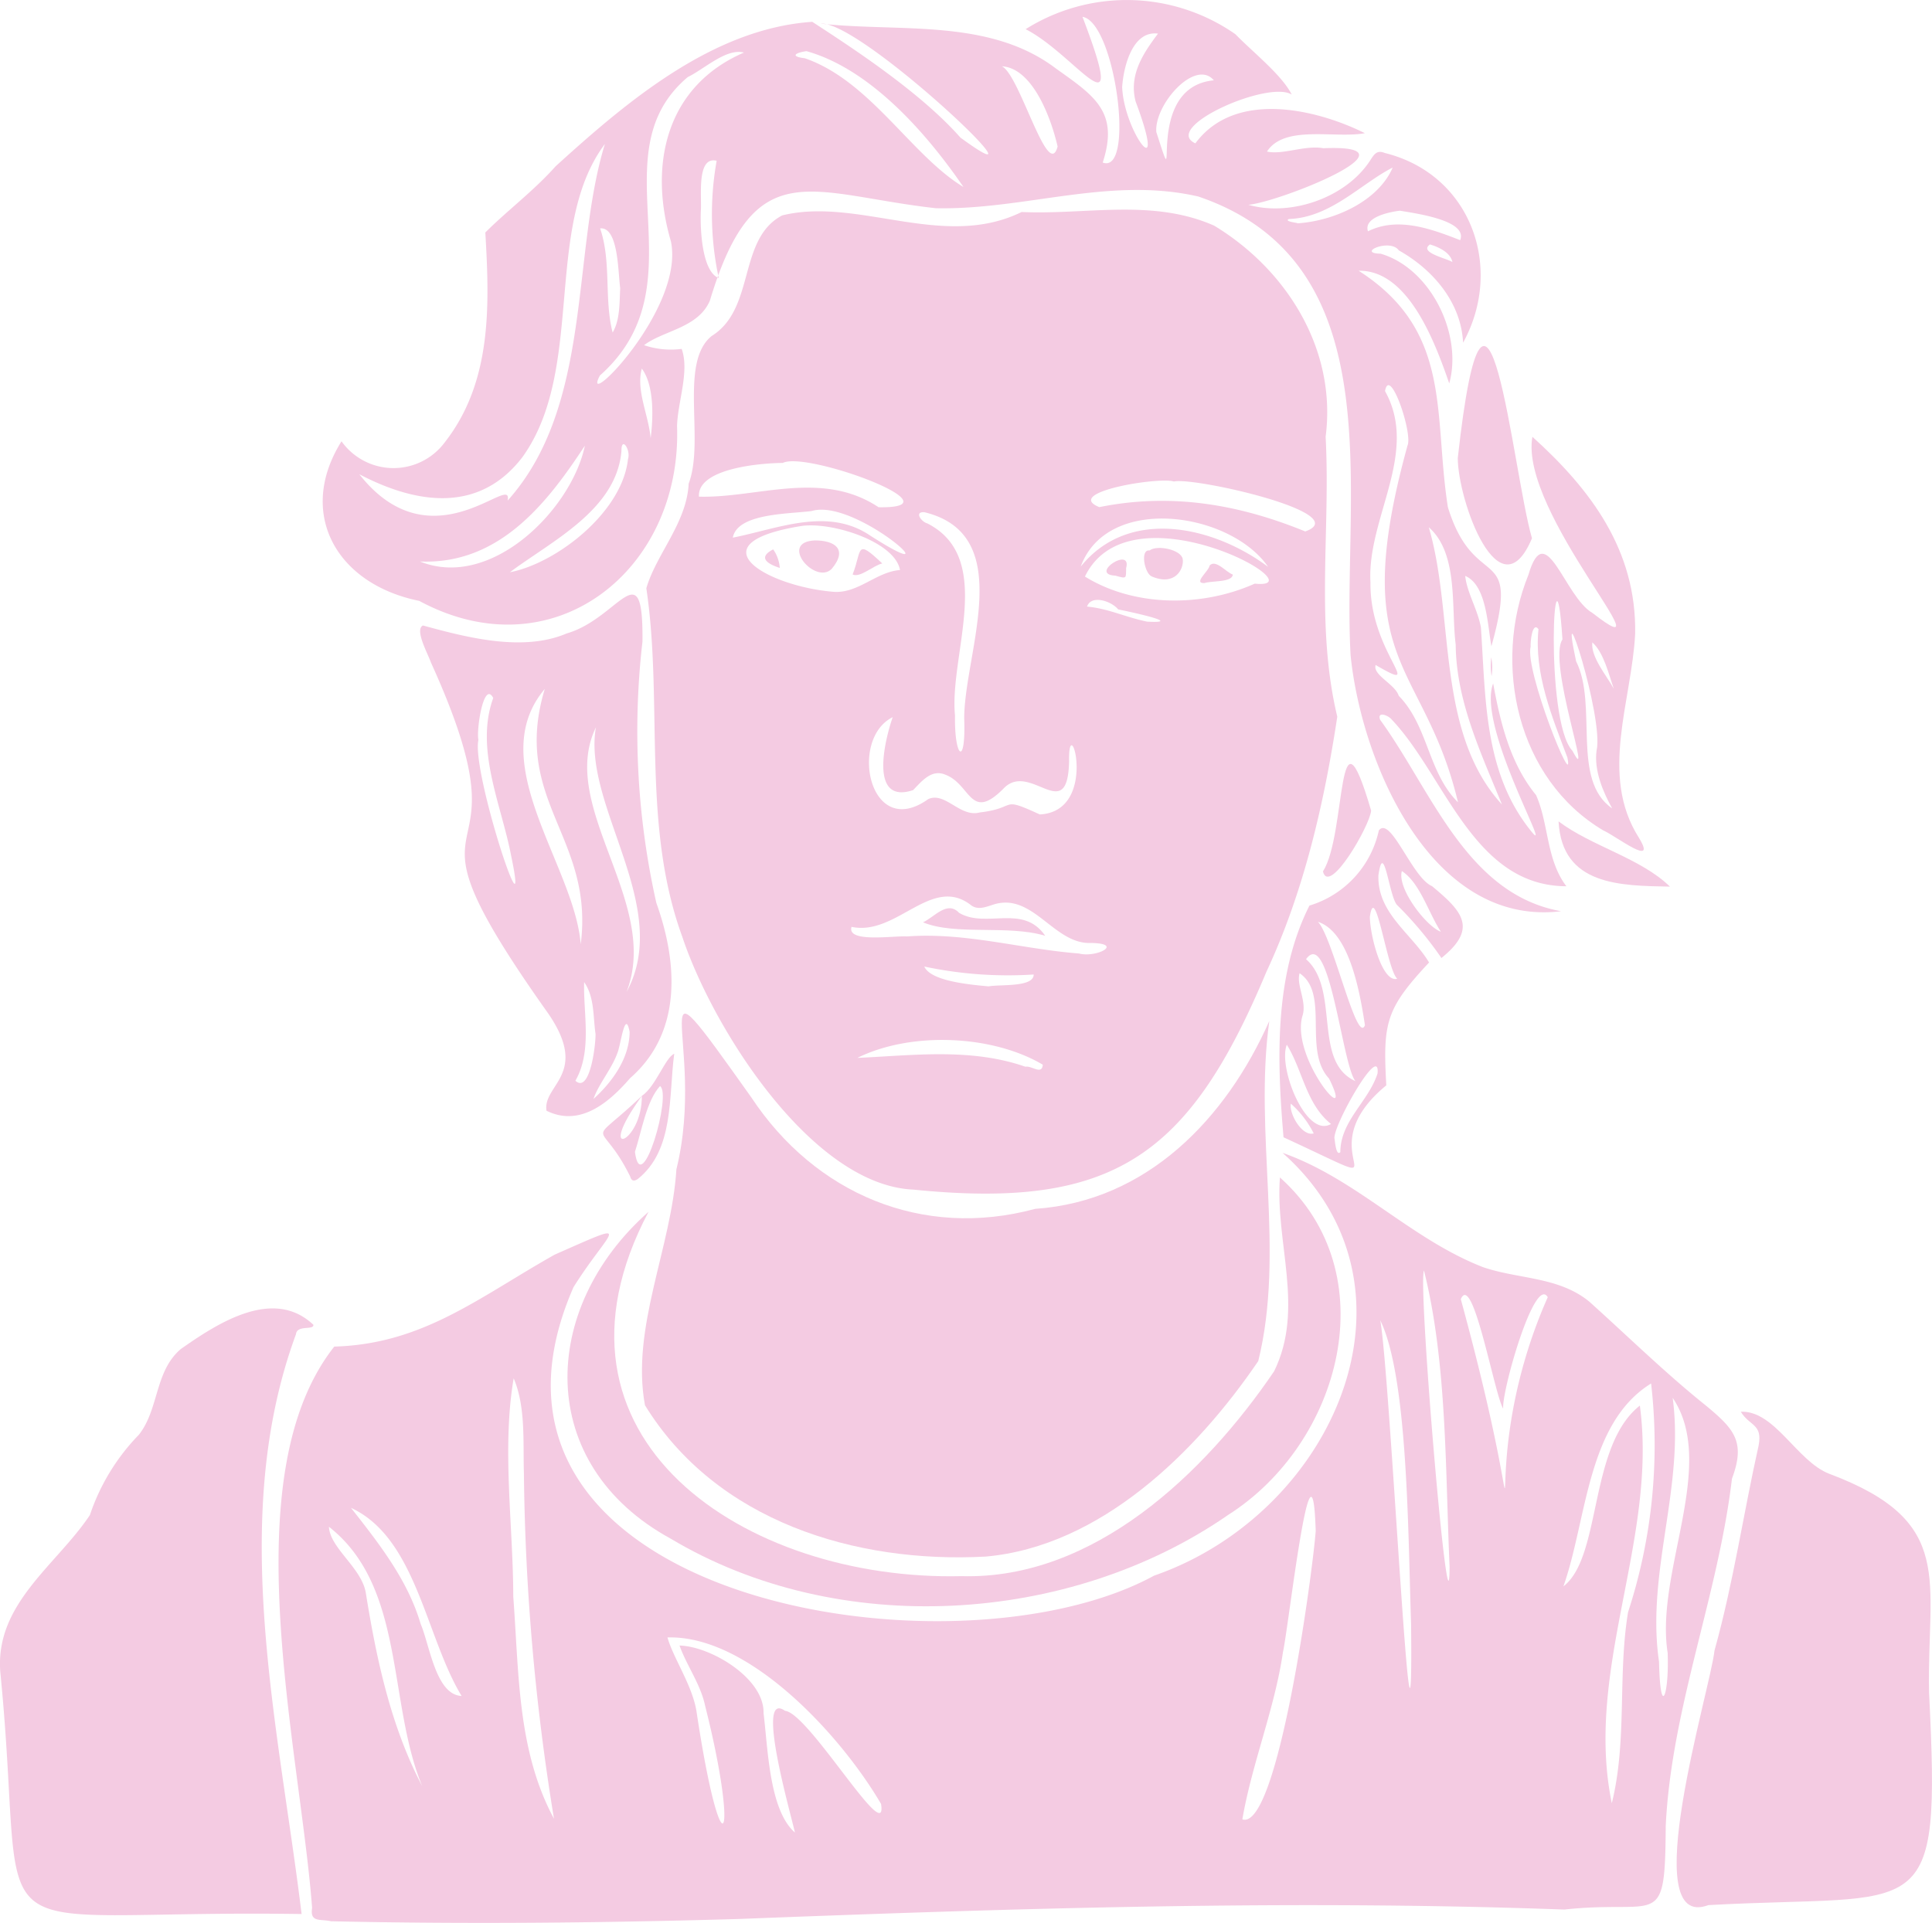 <svg xmlns="http://www.w3.org/2000/svg" width="200.489" height="199.597" viewBox="0 0 200.489 199.597">
  <g transform="translate(3466.328 -1111.618)">
    <path d="M-3183.659,1807.99c-28.569-1.041-57.174-.123-85.756.982-14.1.407-28.129.543-42.237.234-1.061-.263-2.207.173-1.954-1.384-1.251-16.576-8.369-44.754,2.3-58.267,9.2-.263,14.981-5.1,22.866-9.541,8.576-3.785,5.8-2.741,1.958,3.375-14.17,32.409,39.339,41.337,60.247,29.944,18.73-6.51,29-29.953,13.334-43.889,7.665,2.691,13.266,8.935,20.807,11.866,3.665,1.259,7.834.969,11.017,3.572,4.046,3.633,7.937,7.459,12.172,10.845,2.855,2.381,4.083,3.7,2.64,7.538-1.441,12.2-6.277,23.772-6.871,36.03C-3173.215,1810.3-3173.782,1806.909-3183.659,1807.99Zm4.926-11.039c1.614-6.526.6-13.257,1.687-19.831a55.913,55.913,0,0,0,2.391-23.736c-6.677,4.134-6.645,14.11-9.1,21.058,4-3.067,2.6-14.573,7.932-18.761C-3173.957,1769.549-3181.605,1783.045-3178.734,1796.951Zm-88.025-9.346c.46,3.75.594,10.064,3.253,12.391-.451-2.061-4.149-14.86-1.024-12.632,2.468.21,10.7,14.32,9.963,9.664-4.083-7-13.643-17.536-22.164-17.283.608,2.179,2.655,5.077,3.034,7.824,2.611,17.236,4.465,13.471.873-.732-.469-2.238-1.923-4.186-2.656-6.251C-3272.264,1780.663-3266.664,1783.971-3266.759,1787.605Zm-25.973-12.095c.6,7.99.419,15.989,4.225,23.055a235.789,235.789,0,0,1-3.122-35.9c-.1-3.232.2-6.848-1.061-9.817C-3293.929,1760.069-3292.741,1768.119-3292.732,1775.51Zm83.271-6.809c-.368-11.958-2.809,9.935-3.4,12.575-.859,5.888-3.218,11.546-4.213,17.354C-3213.386,1799.833-3209.776,1772.965-3209.46,1768.7Zm24.08-24.272c-1.352-2.323-4.8,9.8-4.623,11.565-.913-1.452-3.145-14.282-4.4-11.363C-3185.577,1777.025-3193.971,1763.805-3185.38,1744.429Zm12.443,36.91c-1.326-8.36,5.2-19.514.52-26.465,1.246,9.3-2.77,18.137-1.416,27.393C-3173.7,1788.33-3172.773,1785.707-3172.937,1781.339Zm-26.626-3.005c-.319-9.369-.316-25.616-3.2-31.513C-3201.726,1752.456-3199.307,1802.776-3199.563,1778.334Zm4-5.861c-.453-9.912-.248-21.213-2.663-30.816C-3198.882,1743.117-3195.6,1781.56-3195.567,1772.472Zm-116.3-4.219c.114,2.224,3.366,4.237,3.824,6.833,1.1,6.85,2.59,13.88,5.855,20.088C-3305.8,1786.433-3303.906,1774.48-3311.867,1768.253Zm13.77,17.566c-3.735-6.148-4.69-16.392-11.48-19.526,2.893,3.682,5.885,7.474,7.227,12.039C-3301.391,1780.569-3300.772,1785.7-3298.1,1785.819Z" transform="translate(-120.333 -498.161)" fill="#f4cbe2"/>
    <path d="M-3049.541,1247.529c.521,9.739-1.083,19.466,1.209,29.059-1.368,9.031-3.468,18.16-7.358,26.491-8.03,19.2-15.942,24.682-36.625,22.6-10.566-.463-20.842-16.78-23.983-26.235-4.265-11.661-1.959-24.231-3.735-36.187,1.021-3.525,4.2-6.8,4.393-10.857,1.7-4.5-1.03-12.554,2.385-15.325,4.579-2.848,2.671-10.064,7.317-12.517,7.887-1.946,16.71,3.636,24.852-.355,6.68.309,13.54-1.423,19.973,1.414C-3053.546,1230.2-3048.372,1238.52-3049.541,1247.529Zm-21.527,17.925c-.709-.877-2.808-1.555-3.231-.293,2.2.2,3.952,1.091,6.236,1.563C-3064.181,1266.929-3069.613,1265.744-3071.068,1265.454Zm14.176-2.676c6.942.725-12.924-10.468-17.626-.736C-3069.559,1265.128-3062.559,1265.311-3056.892,1262.778Zm-43.665.853c2.532.155,4.393-2.076,6.848-2.266-.516-2.909-6.922-4.988-10.141-4.583C-3115.329,1258.6-3107.423,1263.093-3100.556,1263.631Zm25.42,37.539c1.8.47,4.712-1.038,1.261-1.093-3.693.165-5.812-4.783-9.563-4.13-.941.152-1.935.849-2.836.257-4.125-3.307-7.763,3.2-12.463,2.2-.517,1.693,4.383.9,5.772.995C-3086.927,1298.951-3081.062,1300.712-3075.136,1301.17Zm-1.026-19.934c-.161,6.787-4.068-.149-6.834,2.844-3.441,3.443-3.357-.473-6-1.468-1.454-.615-2.455.685-3.357,1.6-4.635,1.537-2.9-5.326-2.112-7.574-4.587,2.253-2.431,12.878,3.684,8.507,1.762-.806,3.318,1.947,5.356,1.381,4.02-.461,1.987-1.739,6.222.21C-3072.948,1286.407-3076.279,1275.463-3076.162,1281.236Zm-29.709-30.987c-2.583.022-8.889.629-8.7,3.5,6.032.17,12.723-2.823,18.644,1.1C-3087.176,1255-3103.4,1248.991-3105.871,1250.249Zm40.581,1.927c-1.537-.5-11.531,1.115-7.738,2.661,7.409-1.5,14.442-.31,21.374,2.525C-3046.412,1255.481-3063.21,1251.692-3065.29,1252.177Zm-22.71,24.305c-.079,4.36,1.148,5.445.954.232.04-6.856,5.533-19.012-4.134-21.349-1.08-.075-.317,1,.291,1.154C-3083.776,1260.105-3088.632,1270.213-3088,1276.482Zm9.11,36.231c-5.266-3.116-13.705-3.453-19.245-.705,5.786-.256,11.755-1.064,17.447.918C-3080.042,1312.788-3078.981,1313.821-3078.89,1312.713Zm-23.987-57.47c-2.4.315-7.705.222-8.181,2.761,4.625-.9,9.842-3.24,14.3-.185C-3087.561,1263.7-3098.273,1253.842-3102.877,1255.242Zm47.365,5.791c-3.952-5.724-16.694-7.567-19.444-.02C-3069.985,1254.827-3061.214,1256.777-3055.513,1261.033Zm-29,43.549c1.219-.225,4.684.117,4.676-1.232a41.719,41.719,0,0,1-11.35-.826C-3090.524,1304.041-3086.485,1304.4-3084.51,1304.582Z" transform="translate(-279.223 -90.579)" fill="#f4cbe2"/>
    <path d="M-3241.736,1114.071c8.1.908,17.464-.608,24.4,4.663,3.967,2.83,6.572,4.476,4.849,9.756,3.4,1.276,1.3-14.592-2.1-15.123,4.943,12.944-.681,3.93-5.9,1.28a19.7,19.7,0,0,1,21.768.521c1.848,1.9,4.821,4.228,5.846,6.266-2.435-1.527-13.555,3.415-10,5.066,4.153-5.619,12.665-3.511,17.591-1.058-3.061.583-8.343-.917-10.159,1.908,1.648.368,3.927-.688,5.844-.347,10.63-.441-4.63,5.623-7.776,5.871,4.306,1.243,10.04-.672,12.592-4.528.411-.623.7-1.213,1.548-.854,8.959,2.209,12.424,11.906,8.142,19.7-.2-4.171-3.113-7.589-6.669-9.585-.917-1.294-4.467.3-1.882.344,5.2,1.53,8.529,8.376,7.115,13.463-1.472-4.25-4.251-11.792-9.4-11.692,9.789,6.273,7.736,14.883,9.261,24.548,2.8,9.066,7.578,3.422,4.515,14.429-.407-2.232-.507-6.37-2.718-7.3.167,1.7,1.321,3.547,1.629,5.359.5,7.247.3,14.888,5.041,20.918,2.982,3.871-5.547-10.588-3.769-15.114.748,4.084,1.771,8.311,4.451,11.586,1.341,3.032,1.039,6.691,3.146,9.463-9.676-.024-12.569-11.459-18.134-17.312-.331-.427-1.552-.9-1.188.041,5.316,7.295,8.938,18.108,18.771,19.862-13.453,1.647-20.71-15.378-21.843-26.568-.928-16.691,4.609-40.669-15.793-47.615-9.188-2.123-18,1.406-27.248,1.213-13.086-1.473-18.79-5.9-23.449,9.6-1.229,2.839-4.8,3.078-6.83,4.615a8.7,8.7,0,0,0,3.905.388c.828,2.313-.4,5.444-.481,7.991.542,14.975-12.833,25.671-26.753,18.163-8.645-1.753-12.727-9.124-8.066-16.564a6.628,6.628,0,0,0,10.716.107c4.921-6.288,4.65-14.252,4.208-21.781,2.234-2.24,5.081-4.372,7.289-6.867,7.382-6.712,16.323-14.307,26.641-15,3.988,2.6,11.163,7.247,15.377,12.019C-3216.881,1133.484-3237.527,1113.758-3241.736,1114.071Zm-32.509,49.512c8.859-9.855,6.6-25.656,10.1-37.023-6.447,8.6-1.989,23.348-8.554,32.5-4.566,5.975-11.174,4.8-16.934,1.786C-3282.054,1170.477-3273.587,1160.5-3274.245,1163.583Zm16.952-26.9c-2.36-8.031-.466-16.131,7.572-19.607-1.831-.48-4.1,1.706-5.823,2.54-9.556,8.045,1.616,21.439-9.122,30.981C-3266.787,1154.6-3255.846,1143.734-3257.293,1136.686Zm76.43,21.2c.584-1.245-1.847-8.394-2.328-5.667,3.582,6.418-1.906,13.221-1.511,19.879-.1,7.276,5.967,11.706.537,8.549-.332,1.044,2.013,1.979,2.4,3.2,3.071,3.14,3.035,7.984,6.147,11.053C-3179.145,1180.1-3187.185,1180.82-3180.863,1157.886Zm9.8,37.23c-2.159-5.313-4.743-10.718-4.794-16.578-.489-3.9.308-9.455-2.794-12.19C-3175.958,1175.482-3177.96,1187.583-3171.066,1195.117Zm-72.156-78.187c-1.215.171-1.712.561-.186.737,6.786,2.334,11.072,10.115,16.467,13.365C-3230.554,1125.749-3236.421,1118.839-3243.222,1116.929Zm-40.127,52.971c7.405,3,15.753-5.431,17.121-12.021C-3270.145,1163.857-3275.125,1170.252-3283.349,1169.9Zm21.6-10.634c.3-.965-.707-2.435-.684-.817-.535,6.1-7.17,9.282-11.579,12.572C-3269.23,1170.109-3262.354,1164.838-3261.75,1159.267Zm51.278-38.58c.208,4.718,4.819,10.624,1.4,1.482-.744-2.795.834-5.073,2.318-7.057C-3209.376,1114.762-3210.328,1118.486-3210.472,1120.686Zm-6.7,6.147c-.664-2.923-2.579-8.145-5.787-8.332C-3221.106,1119.341-3218.157,1130.5-3217.169,1126.833Zm-37.029,6.784c-.069,2.053.174,6.217,1.865,6.867a31.444,31.444,0,0,1-.217-12.177C-3254.709,1127.794-3254.05,1132.212-3254.2,1133.617Zm72.556-.127c-1.071.13-3.8.668-3.322,2.142,3.041-1.511,6.4-.327,9.57.918C-3174.582,1134.513-3179.9,1133.783-3181.643,1133.49Zm-80.918,8.05c-.227-1.664-.181-6.4-2.084-6.211,1.19,3.465.4,7.371,1.3,10.811C-3262.574,1144.817-3262.635,1143.062-3262.561,1141.54Zm70.317-6.738c3.861-.268,8.36-2.332,9.846-5.788-3.265,1.648-6.439,5.2-10.776,5.341C-3193.7,1134.615-3192.271,1134.734-3192.244,1134.8Zm-14.68-9.468c2.7,8.371-1.607-4.668,5.968-5.376C-3202.889,1117.67-3207.162,1122.483-3206.924,1125.334ZM-3259.4,1157.1c.29-2.228.356-5.52-.917-7.223C-3260.933,1152.141-3259.626,1154.647-3259.4,1157.1Zm80.879-20.111c-1.21.833,1.71,1.436,2.32,1.828C-3176.394,1137.837-3177.605,1137.265-3178.517,1136.994Z" transform="translate(-139.409)" fill="#f4cbe2"/>
    <path d="M-3086.7,1711.209c-13.525.729-27.947-3.671-35.346-15.707-1.482-8.016,2.753-16.348,3.261-24.489,3.28-13.346-4.381-24.6,7.776-7.463,6.617,9.992,17.72,14.735,29.458,11.565,11.614-.8,19.81-9.375,24.293-19.5-1.624,11.678,1.659,23.933-1.146,35.3C-3064.8,1700.32-3074.745,1710.153-3086.7,1711.209Z" transform="translate(-277.351 -438.018)" fill="#f4cbe2"/>
    <path d="M-3466.3,1850.532c-.528-7.071,5.808-11.035,9.3-16.257a21.94,21.94,0,0,1,5.1-8.357c2.091-2.683,1.61-6.561,4.338-8.883,3.81-2.667,9.58-6.452,13.757-2.513.043.6-1.7-.027-1.811.984-7.067,19.2-1.8,40.495.585,60.178C-3470.48,1875.153-3463.277,1880.941-3466.3,1850.532Z" transform="translate(0 -565.391)" fill="#f4cbe2"/>
    <path d="M-2564.734,1919.4c-7.568,2.839.236-22.475.64-26.429,1.956-7.007,3-14.231,4.576-21.265.435-2.282-.925-2-1.848-3.52,3.535-.146,5.82,5.151,9.18,6.443,13.243,4.967,10.112,11.033,10.359,22.735C-2540.6,1921.883-2542.179,1918.154-2564.734,1919.4Z" transform="translate(-724.315 -610.032)" fill="#f4cbe2"/>
    <path d="M-3218.154,1435.161a81.268,81.268,0,0,0,1.438,27.12c2.217,6.177,2.725,13.448-2.727,18.2-2.17,2.509-5.188,5.1-8.669,3.376-.43-2.7,4.49-3.784.2-10.063-17.63-24.821-.979-11.757-12.192-36.46-.342-.974-1.716-3.422-.829-3.846,4.6,1.26,10.391,2.761,14.916.825C-3220.586,1432.753-3218.06,1425.617-3218.154,1435.161Zm-10.137,4.913c-6.435,7.615,3.091,18.323,3.729,26.505C-3223.14,1455.418-3231.79,1451.659-3228.291,1440.073Zm5.3,4c-3.991,8.258,6.775,18.184,3.185,27.455C-3214.988,1462.681-3224.4,1452.2-3222.987,1444.076Zm-12.189,1.295c-.73,3.311,5.511,22.077,3.391,11.989-1.007-5.258-3.776-11.062-1.851-16.342C-3234.625,1439.139-3235.413,1444.327-3235.177,1445.37Zm12.153,30.5c-.262-1.807-.093-3.807-1.18-5.364-.1,3.255.856,7.148-.906,10.238C-3223.623,1482.108-3223.006,1477.112-3223.023,1475.867Zm3.538-.207c-.474-2.473-.94,1.515-1.277,2.229-.589,1.641-1.989,3.269-2.471,4.744C-3221.327,1480.906-3219.5,1478.44-3219.486,1475.66Z" transform="translate(-181.503 -256.945)" fill="#f4cbe2"/>
    <path d="M-3121.4,1784.022c13.7.381,25.233-10.69,32.418-21.27,3.19-6.517.082-13.376.6-20.113,11.133,9.951,6.338,27.576-5.353,35.015-16.543,11.465-40.493,12.865-57.869,2.478-14.113-7.708-13.652-23.89-2.3-33.928C-3166.358,1769.724-3143.861,1784.563-3121.4,1784.022Z" transform="translate(-245.124 -508.801)" fill="#f4cbe2"/>
    <path d="M-2643.331,1366.15c-.355,7.009-3.744,14.658.379,21.165,1.985,3.23-2.331-.145-3.688-.748-8.941-5.306-11.536-17.245-7.769-26.525,1.784-6.1,3.742,2.3,6.652,3.957,8.412,6.535-7.654-10.453-6.237-18.29C-2647.947,1351.17-2643.181,1357.48-2643.331,1366.15Zm-4,12.112c.771-3.41-4.054-18.265-2.129-9.252,2.292,4.562-.547,12.334,3.744,15.271C-2646.668,1382.58-2647.622,1380.319-2647.333,1378.262Zm-3.544-11.516c-.823-12.579-1.933,8.431,1.042,11.566C-2647.572,1382.624-2652.457,1369.095-2650.877,1366.746Zm-3.3.729c-.656,2.417,4.607,15.44,3.811,11.526-1.594-4.24-3.471-8.722-3-13.328C-2654.023,1364.823-2654.214,1367.072-2654.179,1367.474Zm6.4-.433c-.19,1.508,1.489,3.465,2.227,4.815C-2646.08,1370.353-2646.586,1368.106-2647.782,1367.041Z" transform="translate(-653.312 -188.752)" fill="#f4cbe2"/>
    <path d="M-2770.561,1560.32c-.115,3.942,3.421,6,5.258,9.045-4.5,4.815-4.8,6.239-4.44,12.752-8.965,7.373,3.552,11.964-10.663,5.391-.665-7.731-1.024-16.7,2.689-24.05a10.468,10.468,0,0,0,7.2-7.8c1.228-1.582,3.454,4.912,5.516,5.778,3.115,2.589,4.82,4.377.98,7.463a38.192,38.192,0,0,0-4.6-5.5C-2769.443,1562.562-2770.009,1556.468-2770.561,1560.32Zm-7.892,14.618c-1.234,4.461,5.591,12.179,2.772,6.474-2.746-2.951.089-8.8-3.056-10.931C-2779.114,1571.694-2777.94,1573.44-2778.452,1574.938Zm5.509,6.741c-1.378-1.656-2.687-16.051-5.127-12.657C-2774.492,1572.172-2777.435,1579.658-2772.944,1581.679Zm.987-5.8c-.526-3.425-1.609-9.689-4.887-10.74C-2775.315,1566.648-2772.8,1578-2771.957,1575.876Zm-8.109,2.026c-.937,2.34,2,9.747,4.588,8.223C-2778.076,1584.053-2778.421,1580.532-2780.066,1577.9Zm4.955,9.774c.053.337.17,1.818.6,1.371.008-3.254,2.938-5.269,3.86-8.167C-2770.336,1577.558-2775.417,1586.537-2775.11,1587.676Zm3.662-23.047c.031,2.029,1.3,6.873,2.842,6.419C-2769.681,1570.1-2770.893,1560.769-2771.448,1564.629Zm7.374,1.543c-1.294-1.967-2.163-5.072-4.052-6.3C-2768.647,1561.68-2765.57,1565.655-2764.075,1566.172Zm-15.57,17.847c-.209,1.007,1.152,3.434,2.371,3.083A10.369,10.369,0,0,0-2779.645,1584.019Z" transform="translate(-552.726 -357.84)" fill="#f4cbe2"/>
    <path d="M-2685.291,1308.692c3.039-27.39,5.649,1.244,7.7,8.323C-2680.959,1325.029-2685.267,1313.192-2685.291,1308.692Z" transform="translate(-629.76 -149.524)" fill="#f4cbe2"/>
    <path d="M-2619.729,1558.588c-5.113-.1-11.21-.086-11.557-6.77C-2627.863,1554.4-2622.748,1555.633-2619.729,1558.588Z" transform="translate(-673.305 -354.939)" fill="#f4cbe2"/>
    <path d="M-3139.2,1680.732c1.434-.948,2.457-4.025,3.361-4.367-.593,4.391.026,9.98-3.8,13.01-.4.266-.65.176-.777-.287-3.146-6.374-4.732-2.688,1.226-8.361C-3144.181,1687.61-3139.149,1685.692-3139.2,1680.732Zm-.716,5.818c.652,5.039,3.87-6.055,2.6-6.835C-3138.732,1681.272-3139.221,1684.412-3139.92,1686.55Z" transform="translate(-260.522 -455.363)" fill="#f4cbe2"/>
    <path d="M-2752.545,1525.875c-.121,1.559-4.36,8.893-5,6.316C-2755.066,1528.311-2756.164,1513.5-2752.545,1525.875Z" transform="translate(-571.497 -330.118)" fill="#f4cbe2"/>
    <path d="M-2667.551,1465.869a6.579,6.579,0,0,1-.034-1.947A5.542,5.542,0,0,1-2667.551,1465.869Z" transform="translate(-643.992 -284.067)" fill="#f4cbe2"/>
    <path d="M-2852.808,1405.527c.776-.611,3.269-.09,3.439.88s-.749,2.879-3.227,1.809C-2853.33,1407.9-2853.814,1405.387-2852.808,1405.527Z" transform="translate(-494.228 -236.771)" fill="#f4cbe2"/>
    <path d="M-2822.855,1415.717c-1.22.039.465-1.244.533-1.819.629-.7,1.714.7,2.412.936C-2819.987,1415.674-2822.12,1415.455-2822.855,1415.717Z" transform="translate(-518.484 -243.575)" fill="#f4cbe2"/>
    <path d="M-2871.459,1412.389c-.028,1.055.119,1.14-1.116.785C-2875.38,1413.038-2870.831,1410.068-2871.459,1412.389Z" transform="translate(-478.007 -241.803)" fill="#f4cbe2"/>
    <path d="M-3036.507,1401.243c2.035,0,3.459.9,1.736,2.958C-3036.475,1405.894-3040.329,1401.4-3036.507,1401.243Z" transform="translate(-345.253 -233.529)" fill="#f4cbe2"/>
    <path d="M-3006.437,1407.415c-.937.207-2.294,1.519-3.077,1.143C-3008.507,1406-3009.242,1404.758-3006.437,1407.415Z" transform="translate(-368.336 -237.309)" fill="#f4cbe2"/>
    <path d="M-3055.575,1406.033a3.833,3.833,0,0,1,.687,1.926C-3056.159,1407.551-3057.214,1406.886-3055.575,1406.033Z" transform="translate(-330.519 -237.391)" fill="#f4cbe2"/>
    <path d="M-2959.116,1601.222c-3.84-1.167-9.326,0-12.683-1.4,1.2-.547,2.508-2.3,3.746-.981C-2965.245,1600.5-2961.416,1597.862-2959.116,1601.222Z" transform="translate(-398.746 -392.468)" fill="#f4cbe2"/>
  </g>
</svg>
